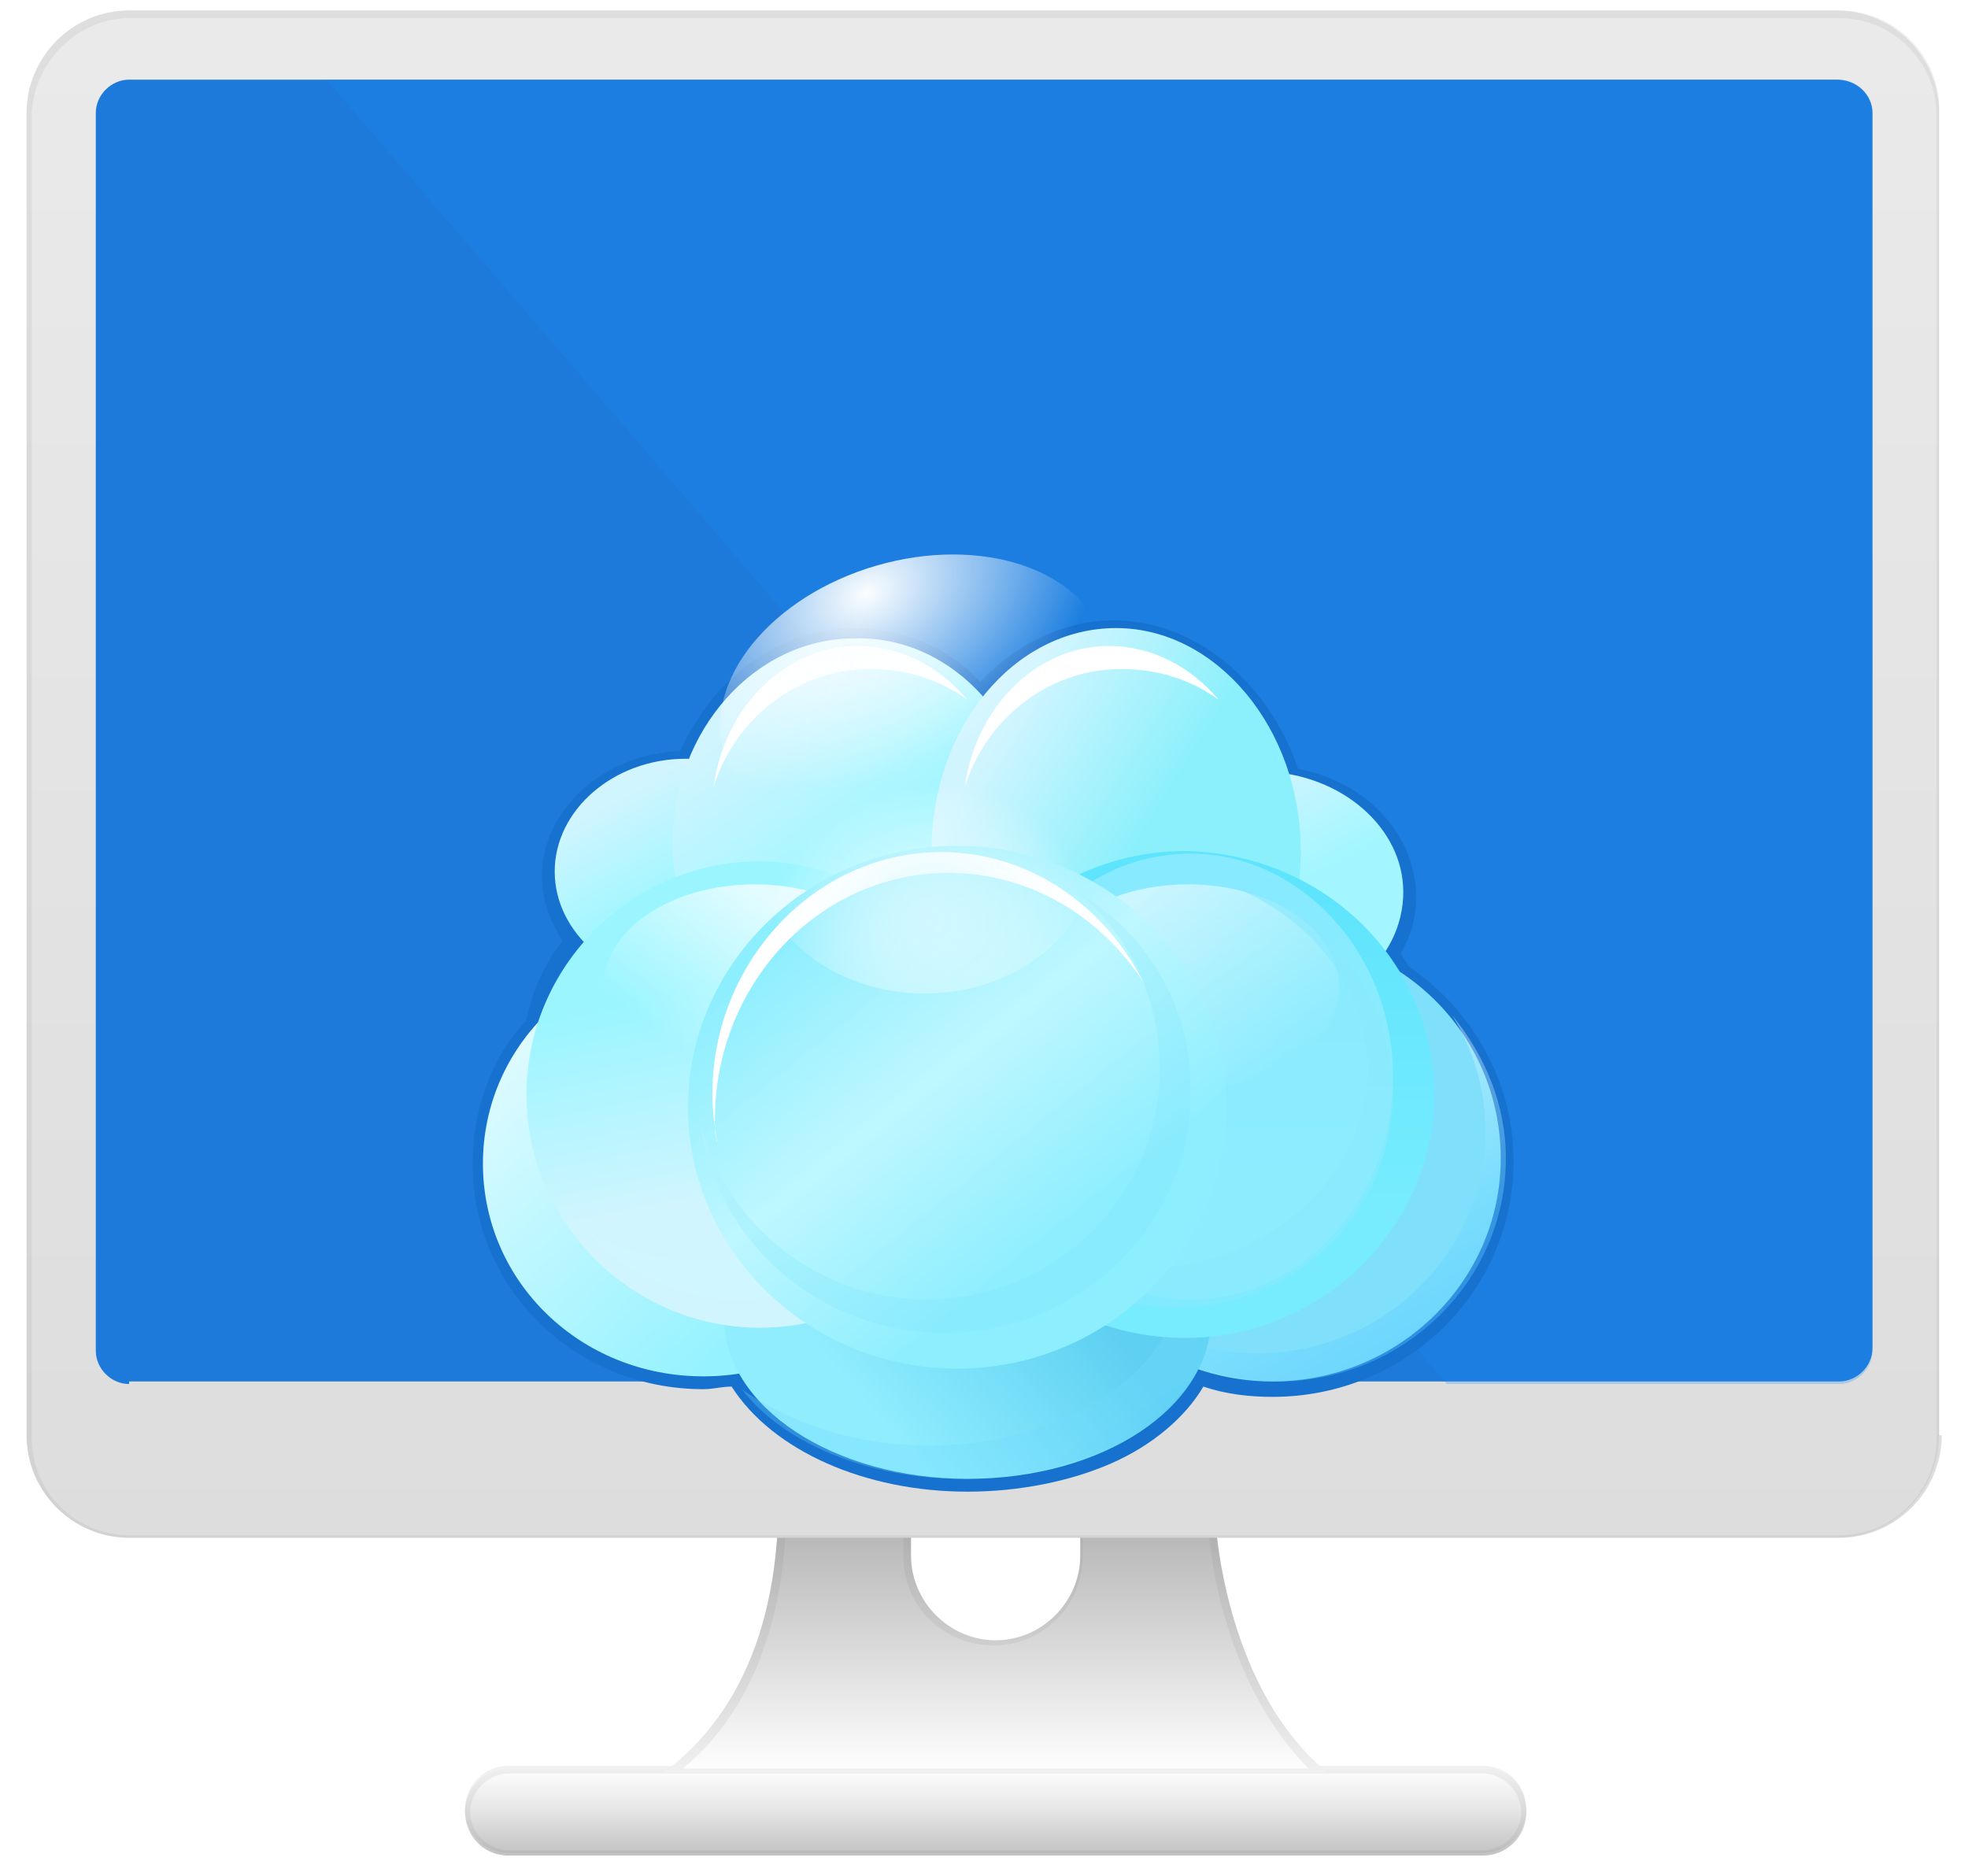 <svg width="64" height="61" viewBox="0 0 64 61" fill="none" xmlns="http://www.w3.org/2000/svg">
<path d="M49.638 58.924C49.638 59.757 48.971 60.34 48.221 60.34H16.538C15.705 60.34 15.121 59.674 15.121 58.924C15.121 58.09 15.788 57.507 16.538 57.507H48.221C49.054 57.424 49.638 58.09 49.638 58.924Z" fill="url(#paint0_linear_11051_66521)"/>
<g opacity="0.3">
<path opacity="0.3" d="M48.221 57.672C48.888 57.672 49.471 58.255 49.471 58.922C49.471 59.589 48.888 60.172 48.221 60.172H16.538C15.871 60.172 15.288 59.589 15.288 58.922C15.288 58.255 15.871 57.672 16.538 57.672H48.221ZM48.221 57.422H16.538C15.705 57.422 15.121 58.089 15.121 58.839C15.121 59.672 15.788 60.255 16.538 60.255H48.221C49.054 60.255 49.638 59.589 49.638 58.839C49.638 58.089 49.054 57.422 48.221 57.422Z" fill="#636362"/>
</g>
<path d="M39.549 49.674H35.13V50.59C35.13 52.09 33.879 53.34 32.379 53.34C30.878 53.34 29.627 52.09 29.627 50.59V49.674H25.292C25.042 54.59 22.791 56.757 21.54 57.674H43.217C39.882 55.007 39.549 49.674 39.549 49.674Z" fill="url(#paint1_linear_11051_66521)"/>
<g opacity="0.3">
<path opacity="0.3" d="M39.299 49.924C39.382 50.34 39.465 51.424 39.882 52.757C40.299 54.174 41.133 56.09 42.55 57.507H22.207C23.541 56.424 25.292 54.174 25.542 49.924H29.377V50.59C29.377 52.257 30.711 53.507 32.295 53.507C33.963 53.507 35.213 52.174 35.213 50.59V49.924H39.299ZM39.549 49.674H35.13V50.59C35.13 52.09 33.879 53.34 32.379 53.34C30.878 53.34 29.627 52.09 29.627 50.59V49.674H25.292C25.042 54.59 22.791 56.757 21.54 57.674H43.217C39.882 55.007 39.549 49.674 39.549 49.674Z" fill="#636362"/>
</g>
<path d="M63.145 46.673C63.145 48.507 61.644 50.007 59.81 50.007H4.199C2.365 50.007 0.864 48.507 0.864 46.673V3.673C0.864 1.84 2.365 0.34 4.199 0.34H59.726C61.56 0.34 63.061 1.84 63.061 3.673V46.673H63.145Z" fill="url(#paint2_linear_11051_66521)"/>
<g opacity="0.3">
<path opacity="0.3" d="M59.81 0.59C61.56 0.59 62.978 2.007 62.978 3.757V46.757C62.978 48.507 61.56 49.923 59.81 49.923H4.199C2.448 49.923 1.031 48.507 1.031 46.757V3.673C1.114 2.007 2.532 0.59 4.199 0.59H59.81ZM59.81 0.34H4.199C2.365 0.34 0.864 1.84 0.864 3.673V46.673C0.864 48.507 2.365 50.007 4.199 50.007H59.726C61.56 50.007 63.061 48.507 63.061 46.673V3.673C63.145 1.84 61.644 0.34 59.81 0.34Z" fill="#636362"/>
</g>
<path d="M4.199 45.007C3.615 45.007 3.115 44.507 3.115 43.923V3.673C3.115 3.09 3.615 2.59 4.199 2.59H59.726C60.393 2.59 60.893 3.09 60.893 3.673V43.84C60.893 44.423 60.393 44.923 59.809 44.923H4.199V45.007Z" fill="#1D7ADA"/>
<path opacity="0.26" d="M59.81 2.59H10.619L47.053 45.007H59.81C60.393 45.007 60.894 44.507 60.894 43.923V3.673C60.894 3.09 60.393 2.59 59.81 2.59Z" fill="#188BF1"/>
<g filter="url(#filter0_d_11051_66521)">
<path d="M31.462 38.507C28.127 38.507 25.126 37.174 23.792 35.09C23.458 35.09 23.208 35.174 22.875 35.174C18.706 35.174 15.371 31.924 15.371 27.84C15.371 26.09 15.955 24.424 17.122 23.174C17.289 22.257 17.706 21.34 18.289 20.59C17.872 19.924 17.622 19.257 17.622 18.507C17.622 16.34 19.623 14.507 22.124 14.424C23.208 12.007 25.376 10.424 27.794 10.424C29.294 10.424 30.795 11.007 31.879 12.174C33.046 10.924 34.63 10.174 36.215 10.174C38.799 10.174 41.217 12.091 42.218 15.007C44.469 15.424 46.053 17.174 46.053 19.174C46.053 19.84 45.886 20.424 45.553 21.007C45.636 21.174 45.719 21.257 45.803 21.424C47.887 22.84 49.221 25.174 49.221 27.757C49.221 32.007 45.719 35.424 41.384 35.424C40.633 35.424 39.883 35.34 39.133 35.09C38.549 36.09 37.465 37.007 36.131 37.59C34.797 38.174 33.13 38.507 31.462 38.507Z" fill="#1771CF"/>
<path d="M26.543 18.34C26.543 20.34 24.626 22.007 22.291 22.007C19.957 22.007 18.039 20.34 18.039 18.34C18.039 16.34 19.957 14.674 22.291 14.674C24.626 14.674 26.543 16.34 26.543 18.34Z" fill="url(#paint3_linear_11051_66521)"/>
<path d="M33.713 17.424C33.713 21.091 31.045 24.091 27.794 24.091C24.542 24.091 21.874 21.091 21.874 17.424C21.874 13.758 24.542 10.758 27.794 10.758C31.045 10.674 33.713 13.674 33.713 17.424Z" fill="url(#paint4_linear_11051_66521)"/>
<path d="M45.635 19.006C45.635 21.173 43.634 22.923 41.133 22.923C38.632 22.923 36.631 21.173 36.631 19.006C36.631 16.84 38.632 15.09 41.133 15.09C43.634 15.173 45.635 16.923 45.635 19.006Z" fill="url(#paint5_linear_11051_66521)"/>
<path d="M42.301 17.674C42.301 21.674 39.633 24.924 36.298 24.924C32.963 24.924 30.295 21.674 30.295 17.674C30.295 13.674 32.963 10.424 36.298 10.424C39.549 10.424 42.301 13.674 42.301 17.674Z" fill="url(#paint6_linear_11051_66521)"/>
<path d="M30.045 27.84C30.045 31.674 26.877 34.757 22.875 34.757C18.873 34.757 15.705 31.674 15.705 27.84C15.705 24.007 18.873 20.924 22.875 20.924C26.877 20.924 30.045 24.007 30.045 27.84Z" fill="url(#paint7_linear_11051_66521)"/>
<path d="M48.804 27.673C48.804 31.673 45.469 34.923 41.384 34.923C37.299 34.923 33.964 31.673 33.964 27.673C33.964 23.673 37.299 20.423 41.384 20.423C45.469 20.34 48.804 23.59 48.804 27.673Z" fill="url(#paint8_linear_11051_66521)"/>
<path opacity="0.38" d="M47.22 23.008C47.887 24.091 48.304 25.341 48.304 26.758C48.304 30.758 44.969 34.008 40.883 34.008C38.632 34.008 36.548 33.008 35.214 31.424C36.548 33.508 38.882 34.925 41.55 34.925C45.636 34.925 48.971 31.674 48.971 27.674C48.971 25.924 48.304 24.341 47.22 23.008Z" fill="url(#paint9_linear_11051_66521)"/>
<path d="M39.382 32.84C39.382 35.757 35.88 38.09 31.462 38.09C27.126 38.09 23.541 35.757 23.541 32.84C23.541 29.923 27.043 27.59 31.462 27.59C35.797 27.59 39.382 29.923 39.382 32.84Z" fill="url(#paint10_linear_11051_66521)"/>
<path opacity="0.29" d="M37.466 28.924C38.049 29.674 38.383 30.59 38.383 31.507C38.383 34.507 34.715 37.007 30.212 37.007C27.794 37.007 25.627 36.257 24.126 35.174C25.46 36.924 28.211 38.09 31.296 38.09C35.798 38.09 39.467 35.674 39.467 32.59C39.467 31.174 38.716 29.924 37.466 28.924Z" fill="url(#paint11_linear_11051_66521)"/>
<path d="M46.636 25.59C46.636 29.924 42.968 33.507 38.549 33.507C34.047 33.507 30.462 30.007 30.462 25.59C30.462 21.174 34.13 17.674 38.549 17.674C43.051 17.757 46.636 21.257 46.636 25.59Z" fill="url(#paint12_linear_11051_66521)"/>
<path d="M32.296 25.591C32.296 29.758 28.878 33.175 24.709 33.175C20.54 33.175 17.122 29.758 17.122 25.591C17.122 21.424 20.54 18.008 24.709 18.008C28.961 18.091 32.296 21.424 32.296 25.591Z" fill="url(#paint13_linear_11051_66521)"/>
<path opacity="0.7" d="M45.302 25.008C45.302 29.008 42.384 32.258 38.715 32.258C35.13 32.258 32.129 29.008 32.129 25.008C32.129 21.008 35.047 17.758 38.715 17.758C42.3 17.758 45.302 21.008 45.302 25.008Z" fill="#99EDFF"/>
<path opacity="0.57" d="M43.552 22.091C43.552 23.924 41.384 25.424 38.633 25.424C35.965 25.424 33.714 23.924 33.714 22.091C33.714 20.258 35.882 18.758 38.633 18.758C41.384 18.758 43.552 20.258 43.552 22.091Z" fill="url(#paint14_linear_11051_66521)"/>
<path opacity="0.37" d="M25.293 18.84C28.044 19.756 29.962 22.006 29.962 24.756C29.962 28.256 26.793 31.006 22.875 31.006C21.457 31.006 20.207 30.673 19.123 30.09C20.374 31.423 22.125 32.257 24.042 32.257C27.794 32.257 30.795 29.256 30.795 25.506C30.712 22.173 28.378 19.506 25.293 18.84Z" fill="#CDF8FF"/>
<path opacity="0.63" d="M39.632 18.674C42.467 19.59 44.468 22.007 44.468 24.757C44.468 28.34 41.133 31.257 37.047 31.257C35.63 31.257 34.296 30.924 33.129 30.257C34.38 31.674 36.214 32.507 38.298 32.507C42.217 32.507 45.301 29.34 45.301 25.507C45.301 22.174 42.884 19.34 39.632 18.674Z" fill="#89E9FD"/>
<path opacity="0.74" d="M29.461 22.091C29.461 23.924 27.293 25.424 24.542 25.424C21.874 25.424 19.623 23.924 19.623 22.091C19.623 20.258 21.791 18.758 24.542 18.758C27.293 18.758 29.461 20.258 29.461 22.091Z" fill="url(#paint15_linear_11051_66521)"/>
<path d="M39.883 26.006C39.883 30.672 35.964 34.506 31.128 34.506C26.293 34.506 22.374 30.672 22.374 26.006C22.374 21.339 26.293 17.506 31.128 17.506C35.964 17.506 39.883 21.339 39.883 26.006Z" fill="url(#paint16_linear_11051_66521)"/>
<path opacity="0.6" d="M35.047 19.008C36.715 20.424 37.715 22.424 37.715 24.758C37.715 28.924 34.297 32.258 30.128 32.258C26.626 32.258 23.625 29.841 22.791 26.591C23.291 30.341 26.626 33.341 30.712 33.341C35.13 33.341 38.715 29.841 38.715 25.591C38.799 22.758 37.298 20.341 35.047 19.008Z" fill="url(#paint17_linear_11051_66521)"/>
<path d="M36.465 11.756C37.632 11.756 38.716 12.089 39.633 12.756C38.716 11.672 37.465 11.006 36.048 11.006C33.713 11.006 31.712 13.006 31.379 15.589C32.046 13.422 34.047 11.756 36.465 11.756Z" fill="white"/>
<path d="M28.294 11.756C29.461 11.756 30.545 12.089 31.462 12.756C30.545 11.672 29.294 11.006 27.877 11.006C25.543 11.006 23.541 13.006 23.208 15.589C23.875 13.422 25.876 11.756 28.294 11.756Z" fill="white"/>
<path d="M23.247 26.421C23.247 22.023 26.61 18.386 30.854 18.386C33.497 18.386 35.819 19.824 37.18 21.938C35.899 19.401 33.417 17.709 30.614 17.709C26.53 17.709 23.167 21.262 23.167 25.576C23.167 26.168 23.247 26.675 23.327 27.183C23.247 26.929 23.247 26.675 23.247 26.421Z" fill="white"/>
</g>
<path d="M30.072 32.307C33.137 32.307 35.621 30.225 35.621 27.657C35.621 25.088 33.137 23.006 30.072 23.006C27.008 23.006 24.523 25.088 24.523 27.657C24.523 30.225 27.008 32.307 30.072 32.307Z" fill="url(#paint18_radial_11051_66521)"/>
<path d="M28.489 18.397C25.066 19.397 22.852 22.129 23.545 24.5C24.237 26.871 27.573 27.983 30.996 26.983C34.419 25.984 36.632 23.252 35.94 20.881C35.248 18.51 31.912 17.398 28.489 18.397Z" fill="url(#paint19_radial_11051_66521)"/>
<defs>
<filter id="filter0_d_11051_66521" x="5.371" y="10.174" width="53.85" height="48.333" filterUnits="userSpaceOnUse" color-interpolation-filters="sRGB">
<feFlood flood-opacity="0" result="BackgroundImageFix"/>
<feColorMatrix in="SourceAlpha" type="matrix" values="0 0 0 0 0 0 0 0 0 0 0 0 0 0 0 0 0 0 127 0" result="hardAlpha"/>
<feOffset dy="10"/>
<feGaussianBlur stdDeviation="5"/>
<feColorMatrix type="matrix" values="0 0 0 0 0 0 0 0 0 0 0 0 0 0 0 0 0 0 0.18 0"/>
<feBlend mode="normal" in2="BackgroundImageFix" result="effect1_dropShadow_11051_66521"/>
<feBlend mode="normal" in="SourceGraphic" in2="effect1_dropShadow_11051_66521" result="shape"/>
</filter>
<linearGradient id="paint0_linear_11051_66521" x1="32.37" y1="57.428" x2="32.37" y2="60.34" gradientUnits="userSpaceOnUse">
<stop offset="0.006" stop-color="white"/>
<stop offset="0.471" stop-color="#E7E7E7"/>
<stop offset="1" stop-color="#C1C1C1"/>
</linearGradient>
<linearGradient id="paint1_linear_11051_66521" x1="32.369" y1="49.691" x2="32.369" y2="57.7" gradientUnits="userSpaceOnUse">
<stop stop-color="#B6B6B6"/>
<stop offset="0.994" stop-color="white"/>
</linearGradient>
<linearGradient id="paint2_linear_11051_66521" x1="32.005" y1="1.203" x2="32.005" y2="95.56" gradientUnits="userSpaceOnUse">
<stop stop-color="#EAEAEB"/>
<stop offset="1" stop-color="#D1D1D1"/>
</linearGradient>
<linearGradient id="paint3_linear_11051_66521" x1="20.006" y1="15.892" x2="21.678" y2="18.933" gradientUnits="userSpaceOnUse">
<stop stop-color="#D1F5FF"/>
<stop offset="1" stop-color="#A3F6FF"/>
</linearGradient>
<linearGradient id="paint4_linear_11051_66521" x1="24.612" y1="12.971" x2="28.024" y2="17.721" gradientUnits="userSpaceOnUse">
<stop stop-color="#D1F5FF"/>
<stop offset="1" stop-color="#A3F6FF"/>
</linearGradient>
<linearGradient id="paint5_linear_11051_66521" x1="38.713" y1="16.391" x2="40.508" y2="19.626" gradientUnits="userSpaceOnUse">
<stop stop-color="#D1F5FF"/>
<stop offset="1" stop-color="#A3F6FF"/>
</linearGradient>
<linearGradient id="paint6_linear_11051_66521" x1="33.071" y1="12.833" x2="37.974" y2="15.907" gradientUnits="userSpaceOnUse">
<stop stop-color="#D1F5FF"/>
<stop offset="1" stop-color="#8BF0FB"/>
</linearGradient>
<linearGradient id="paint7_linear_11051_66521" x1="14.527" y1="18.495" x2="26.27" y2="31.541" gradientUnits="userSpaceOnUse">
<stop stop-color="white"/>
<stop offset="1" stop-color="#95F2FF"/>
</linearGradient>
<linearGradient id="paint8_linear_11051_66521" x1="46.654" y1="25.11" x2="41.321" y2="34.877" gradientUnits="userSpaceOnUse">
<stop stop-color="#80E0FC"/>
<stop offset="1" stop-color="#80E0FC"/>
</linearGradient>
<linearGradient id="paint9_linear_11051_66521" x1="40.884" y1="26.609" x2="46.65" y2="36.308" gradientUnits="userSpaceOnUse">
<stop stop-color="white"/>
<stop offset="0.511" stop-color="#70D9FF"/>
<stop offset="1" stop-color="#32B0FF"/>
</linearGradient>
<linearGradient id="paint10_linear_11051_66521" x1="34.712" y1="27.576" x2="26.913" y2="34.283" gradientUnits="userSpaceOnUse">
<stop offset="0.257" stop-color="#5ED0F2"/>
<stop offset="1" stop-color="#90EDFE"/>
</linearGradient>
<linearGradient id="paint11_linear_11051_66521" x1="31.234" y1="32.346" x2="37.001" y2="42.045" gradientUnits="userSpaceOnUse">
<stop offset="0.511" stop-color="#70D9FF"/>
<stop offset="1" stop-color="#32B0FF"/>
</linearGradient>
<linearGradient id="paint12_linear_11051_66521" x1="41.226" y1="28.959" x2="41.226" y2="18.795" gradientUnits="userSpaceOnUse">
<stop stop-color="#76ECFE"/>
<stop offset="1" stop-color="#5EE4FD"/>
</linearGradient>
<linearGradient id="paint13_linear_11051_66521" x1="23.364" y1="29.058" x2="21.983" y2="22.249" gradientUnits="userSpaceOnUse">
<stop stop-color="#D1F5FF"/>
<stop offset="1" stop-color="#9AF5FF"/>
</linearGradient>
<linearGradient id="paint14_linear_11051_66521" x1="38.562" y1="17.907" x2="42.806" y2="24.026" gradientUnits="userSpaceOnUse">
<stop stop-color="white"/>
<stop offset="1" stop-color="white" stop-opacity="0"/>
</linearGradient>
<linearGradient id="paint15_linear_11051_66521" x1="24.542" y1="18.758" x2="21.094" y2="23.335" gradientUnits="userSpaceOnUse">
<stop stop-color="white"/>
<stop offset="1" stop-color="white" stop-opacity="0"/>
</linearGradient>
<linearGradient id="paint16_linear_11051_66521" x1="25.196" y1="20.75" x2="33.523" y2="31.133" gradientUnits="userSpaceOnUse">
<stop stop-color="#8DEEFE"/>
<stop offset="0.497" stop-color="#BEF7FF"/>
<stop offset="0.993" stop-color="#8DEEFE"/>
</linearGradient>
<linearGradient id="paint17_linear_11051_66521" x1="27.41" y1="23.631" x2="33.133" y2="31.329" gradientUnits="userSpaceOnUse">
<stop stop-color="#B3F3FE"/>
<stop offset="1" stop-color="#85E9FE"/>
</linearGradient>
<radialGradient id="paint18_radial_11051_66521" cx="0" cy="0" r="1" gradientUnits="userSpaceOnUse" gradientTransform="translate(30.177 29.938) rotate(-99.673) scale(4.362 5.16)">
<stop stop-color="#D0F7FF"/>
<stop offset="1" stop-color="white" stop-opacity="0"/>
</radialGradient>
<radialGradient id="paint19_radial_11051_66521" cx="0" cy="0" r="1" gradientUnits="userSpaceOnUse" gradientTransform="translate(28.176 19.324) rotate(60.768) scale(5.758 8.136)">
<stop stop-color="#FBFEFF"/>
<stop offset="1" stop-color="white" stop-opacity="0"/>
</radialGradient>
</defs>
</svg>
